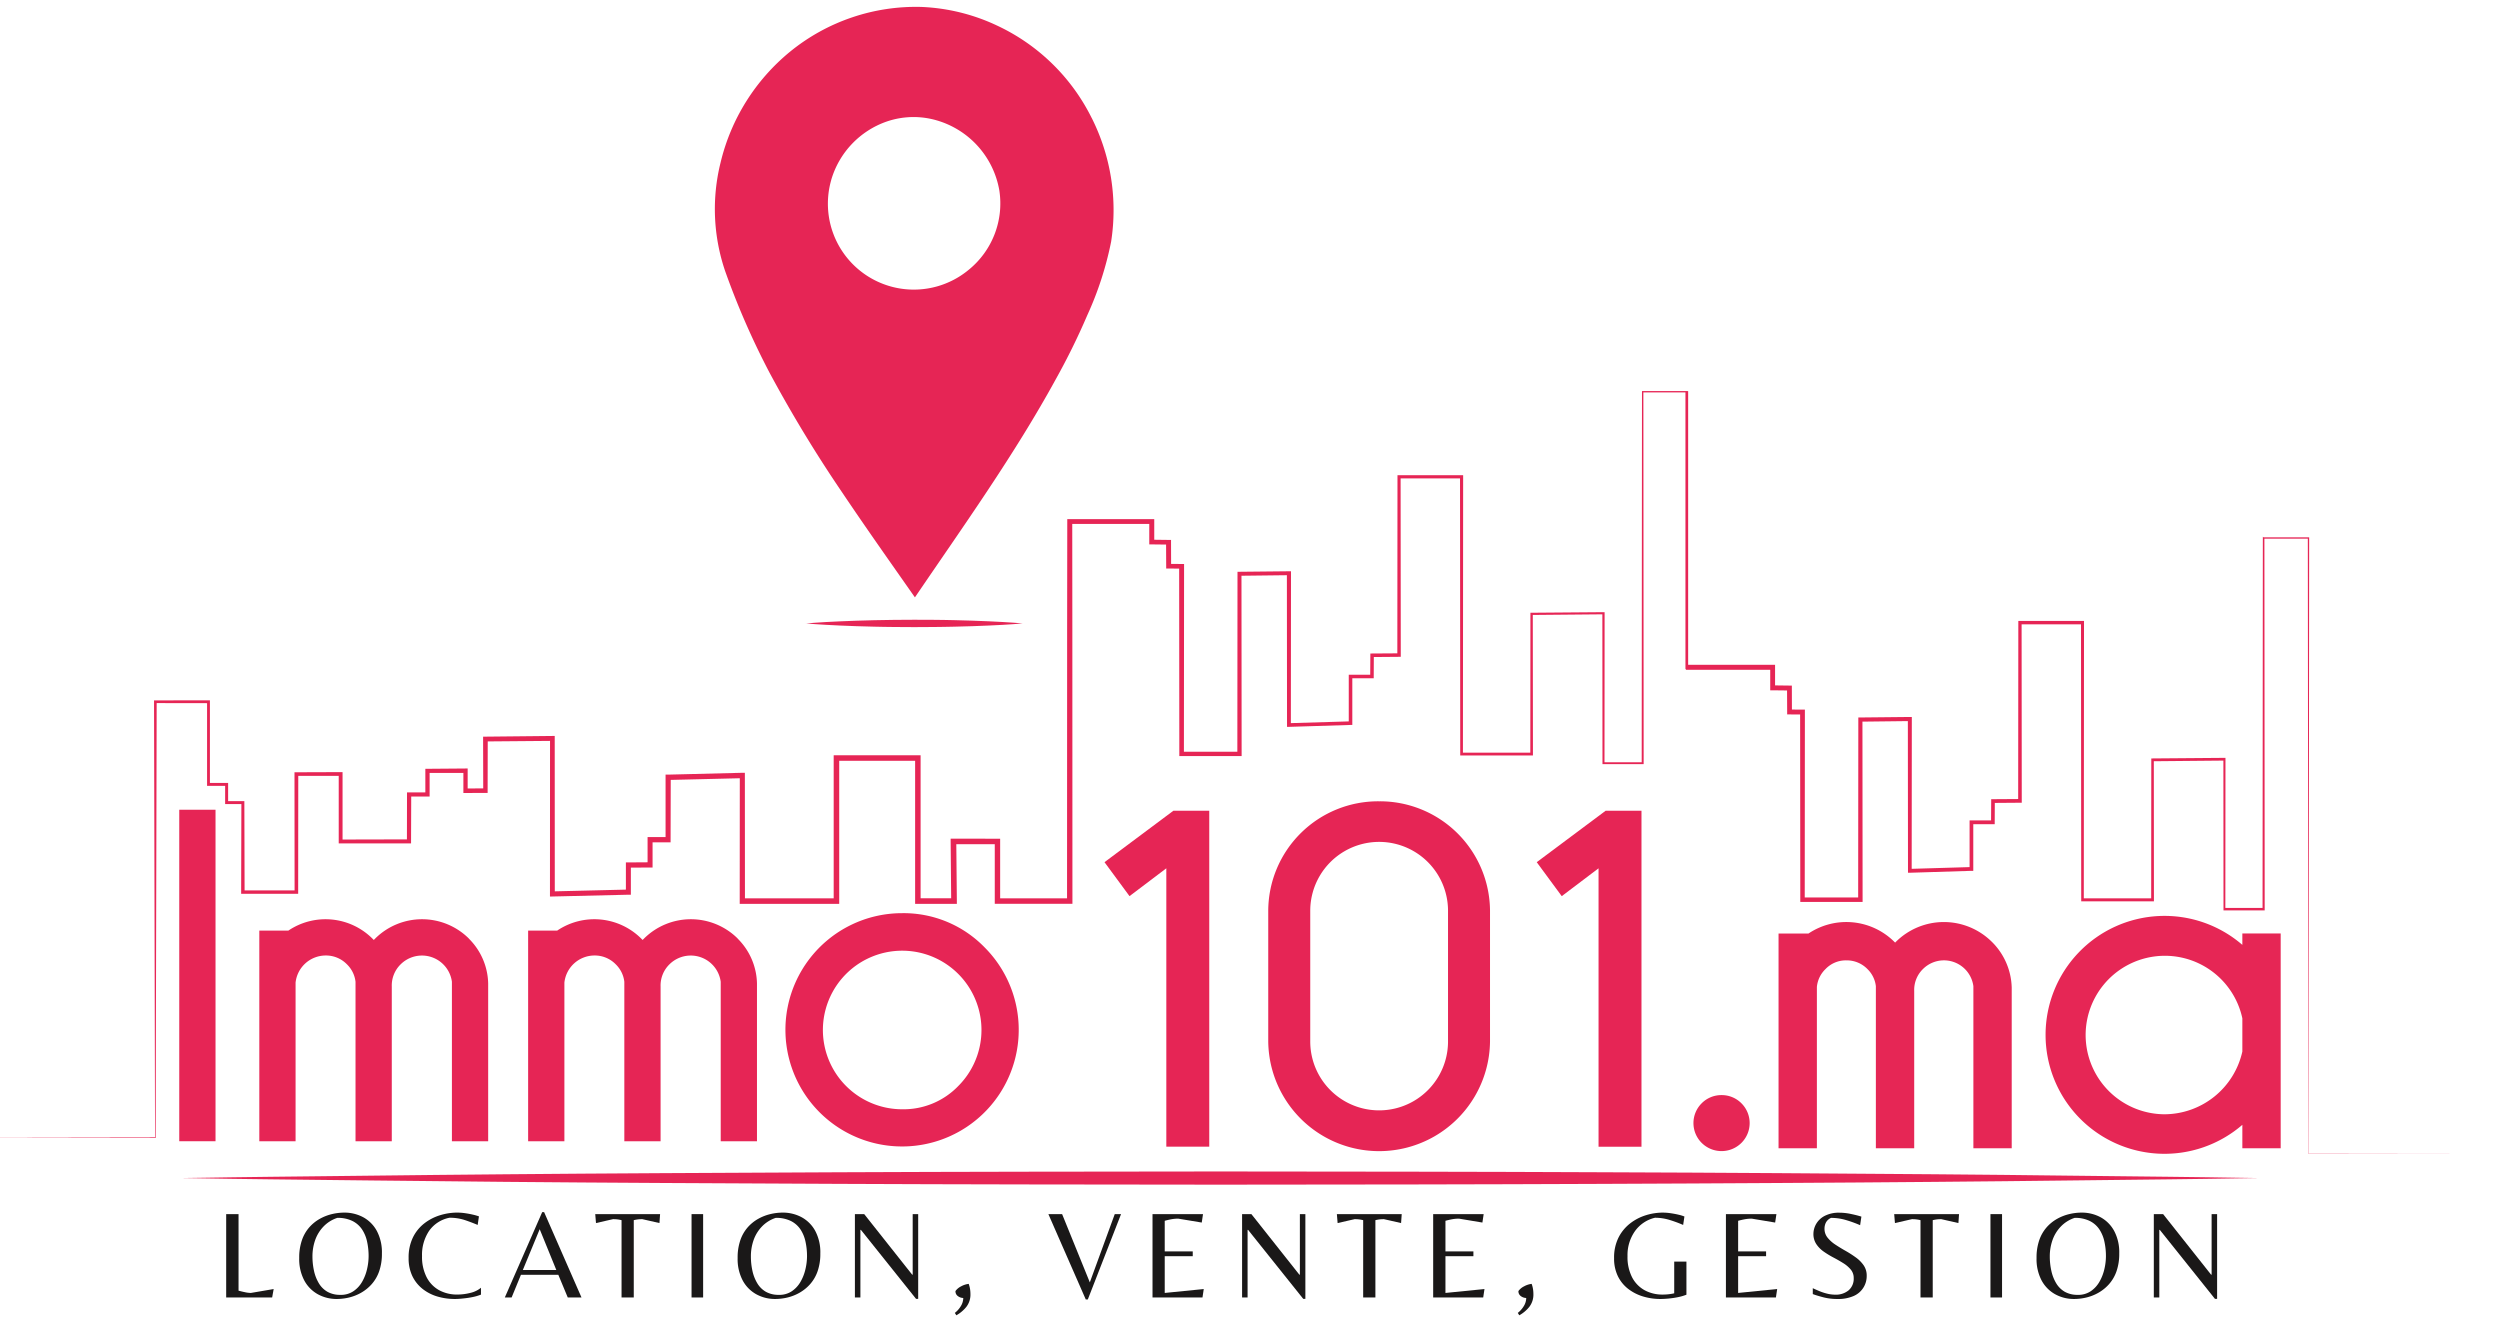 <svg xmlns="http://www.w3.org/2000/svg" xmlns:xlink="http://www.w3.org/1999/xlink" width="182" height="96" viewBox="0 0 182 96"><defs><clipPath id="a"><rect width="182" height="96" transform="translate(0 0)" fill="none"/></clipPath></defs><g transform="translate(0 0.018)"><g transform="translate(0 -0.018)"><g clip-path="url(#a)"><g transform="translate(16.466 88.241)"><path d="M137.155,743.681v-6.068h.9v5.573q.238.064.481.115a2.088,2.088,0,0,0,.417.05l1.659-.284-.11.614Z" transform="translate(-137.155 -737.466)" fill="#1a1818"/><path d="M184.181,742.985a2.817,2.817,0,0,1-1.384-.344,2.493,2.493,0,0,1-.99-1.008,3.327,3.327,0,0,1-.367-1.627,3.861,3.861,0,0,1,.2-1.311,2.793,2.793,0,0,1,.545-.94,2.941,2.941,0,0,1,.77-.614,3.449,3.449,0,0,1,.88-.339,3.866,3.866,0,0,1,.875-.105,2.869,2.869,0,0,1,1.393.339,2.473,2.473,0,0,1,.99,1,3.3,3.3,0,0,1,.367,1.622,3.859,3.859,0,0,1-.2,1.311,2.809,2.809,0,0,1-.55.944,3.047,3.047,0,0,1-.774.623,3.341,3.341,0,0,1-.88.344A3.865,3.865,0,0,1,184.181,742.985Zm.266-.3a1.625,1.625,0,0,0,.94-.266,2.07,2.07,0,0,0,.633-.687,3.329,3.329,0,0,0,.357-.917,4.2,4.2,0,0,0,.115-.944,4.895,4.895,0,0,0-.115-1.077A2.586,2.586,0,0,0,186,737.9a1.816,1.816,0,0,0-.7-.6,2.394,2.394,0,0,0-1.086-.22,2.459,2.459,0,0,0-1.018.642,2.736,2.736,0,0,0-.6.99,3.549,3.549,0,0,0-.192,1.164,4.849,4.849,0,0,0,.114,1.068,3.009,3.009,0,0,0,.353.9,1.74,1.74,0,0,0,.628.619A1.852,1.852,0,0,0,184.447,742.683Z" transform="translate(-176.123 -736.66)" fill="#1a1818"/><path d="M251.153,742.985a4.447,4.447,0,0,1-1.265-.179,3.185,3.185,0,0,1-1.077-.55,2.66,2.66,0,0,1-.747-.93,2.96,2.96,0,0,1-.275-1.32,3.32,3.32,0,0,1,.316-1.508,2.925,2.925,0,0,1,.839-1.027,3.581,3.581,0,0,1,1.146-.587,4.25,4.25,0,0,1,1.228-.188,4.073,4.073,0,0,1,.6.046q.311.046.578.11a3.75,3.75,0,0,1,.412.119l-.092.623q-.5-.211-.976-.367a3.491,3.491,0,0,0-1.077-.156,2.368,2.368,0,0,0-1.485.958,3.125,3.125,0,0,0-.513,1.829,3.249,3.249,0,0,0,.335,1.544,2.25,2.25,0,0,0,.912.944,2.7,2.7,0,0,0,1.32.316,3.819,3.819,0,0,0,.963-.124,1.849,1.849,0,0,0,.761-.371v.5a3.552,3.552,0,0,1-.614.179,6.581,6.581,0,0,1-.674.1Q251.428,742.985,251.153,742.985Z" transform="translate(-234.507 -736.66)" fill="#1a1818"/><path d="M306.121,742.607l2.722-6.215h.138l2.722,6.215h-1l-.687-1.65h-2.722l-.678,1.65Zm1.311-2h2.438l-1.21-2.97Z" transform="translate(-285.836 -736.392)" fill="#1a1818"/><path d="M362.858,743.681v-5.628a2.489,2.489,0,0,0-.293-.055,2.694,2.694,0,0,0-.33-.018l-1.238.284-.055-.651h4.721l-.046.651-1.247-.284a2.692,2.692,0,0,0-.33.018,2.48,2.48,0,0,0-.293.055v5.628Z" transform="translate(-334.075 -737.466)" fill="#1a1818"/><path d="M419.35,743.681v-6.068h.843v6.068Z" transform="translate(-385.471 -737.466)" fill="#1a1818"/><path d="M450.035,742.985a2.817,2.817,0,0,1-1.384-.344,2.493,2.493,0,0,1-.99-1.008,3.327,3.327,0,0,1-.367-1.627,3.86,3.86,0,0,1,.2-1.311,2.8,2.8,0,0,1,.545-.94,2.942,2.942,0,0,1,.77-.614,3.448,3.448,0,0,1,.88-.339,3.865,3.865,0,0,1,.875-.105,2.869,2.869,0,0,1,1.393.339,2.473,2.473,0,0,1,.99,1,3.3,3.3,0,0,1,.367,1.622,3.86,3.86,0,0,1-.2,1.311,2.807,2.807,0,0,1-.55.944,3.046,3.046,0,0,1-.774.623,3.342,3.342,0,0,1-.88.344A3.864,3.864,0,0,1,450.035,742.985Zm.266-.3a1.626,1.626,0,0,0,.94-.266,2.069,2.069,0,0,0,.632-.687,3.321,3.321,0,0,0,.357-.917,4.189,4.189,0,0,0,.115-.944,4.888,4.888,0,0,0-.115-1.077,2.583,2.583,0,0,0-.376-.894,1.817,1.817,0,0,0-.7-.6,2.394,2.394,0,0,0-1.086-.22,2.459,2.459,0,0,0-1.017.642,2.737,2.737,0,0,0-.6.99,3.548,3.548,0,0,0-.192,1.164,4.848,4.848,0,0,0,.114,1.068,3.009,3.009,0,0,0,.353.9,1.737,1.737,0,0,0,.628.619A1.851,1.851,0,0,0,450.3,742.683Z" transform="translate(-410.06 -736.66)" fill="#1a1818"/><path d="M522.832,743.782l-4.015-5.023h-.037v4.922h-.4v-6.068h.678l3.492,4.409h.037v-4.409h.4v6.169Z" transform="translate(-472.609 -737.466)" fill="#1a1818"/><path d="M579.111,782.2l-.11-.174a1.835,1.835,0,0,0,.44-.5,1.143,1.143,0,0,0,.174-.587.669.669,0,0,1-.38-.128.426.426,0,0,1-.188-.376,1.1,1.1,0,0,1,.413-.344,1.5,1.5,0,0,1,.55-.179,2.017,2.017,0,0,1,.1.385,2.346,2.346,0,0,1,.027.348,1.458,1.458,0,0,1-.3.944A2.5,2.5,0,0,1,579.111,782.2Z" transform="translate(-525.955 -774.687)" fill="#1a1818"/><path d="M638.451,743.828l-2.723-6.215h1l2.017,4.968,1.815-4.968h.458l-2.42,6.215Z" transform="translate(-575.872 -737.466)" fill="#1a1818"/><path d="M698.871,743.681v-6.068h3.676l-.092.614-1.705-.284a2.813,2.813,0,0,0-.495.041q-.229.042-.495.115v2.227H701.8v.348H699.76v2.677l2.841-.284-.092.614Z" transform="translate(-631.434 -737.466)" fill="#1a1818"/><path d="M757.613,743.782l-4.015-5.023h-.037v4.922h-.4v-6.068h.678l3.492,4.409h.037v-4.409h.4v6.169Z" transform="translate(-679.203 -737.466)" fill="#1a1818"/><path d="M812.565,743.681v-5.628a2.487,2.487,0,0,0-.293-.055,2.693,2.693,0,0,0-.33-.018l-1.237.284-.055-.651h4.721l-.046.651-1.247-.284a2.7,2.7,0,0,0-.33.018,2.48,2.48,0,0,0-.293.055v5.628Z" transform="translate(-729.792 -737.466)" fill="#1a1818"/><path d="M869.059,743.681v-6.068h3.676l-.092.614-1.7-.284a2.815,2.815,0,0,0-.495.041q-.229.042-.495.115v2.227h2.035v.348h-2.035v2.677l2.841-.284-.092.614Z" transform="translate(-781.19 -737.466)" fill="#1a1818"/><path d="M920.476,782.2l-.11-.174a1.828,1.828,0,0,0,.44-.5,1.141,1.141,0,0,0,.174-.587.668.668,0,0,1-.38-.128.426.426,0,0,1-.188-.376,1.105,1.105,0,0,1,.413-.344,1.5,1.5,0,0,1,.55-.179,2.017,2.017,0,0,1,.1.385,2.371,2.371,0,0,1,.027.348,1.459,1.459,0,0,1-.3.944A2.511,2.511,0,0,1,920.476,782.2Z" transform="translate(-826.337 -774.687)" fill="#1a1818"/><path d="M982.138,742.985a4.333,4.333,0,0,1-1.242-.179,3.344,3.344,0,0,1-1.082-.545,2.617,2.617,0,0,1-.761-.926,2.917,2.917,0,0,1-.28-1.32,3.244,3.244,0,0,1,.325-1.508,3.037,3.037,0,0,1,.853-1.031,3.591,3.591,0,0,1,1.146-.591,4.148,4.148,0,0,1,1.206-.188,4.074,4.074,0,0,1,.6.046q.312.046.578.11a2.628,2.628,0,0,1,.412.128l-.092.614a9.167,9.167,0,0,0-1.026-.376,3.6,3.6,0,0,0-1.027-.147,2.486,2.486,0,0,0-1.457.976,3.017,3.017,0,0,0-.541,1.82,3.224,3.224,0,0,0,.334,1.54,2.257,2.257,0,0,0,.912.94,2.7,2.7,0,0,0,1.32.316,3.881,3.881,0,0,0,.422-.023,3.582,3.582,0,0,0,.412-.069v-2.31h.889v2.411a3.552,3.552,0,0,1-.614.179,6.576,6.576,0,0,1-.674.1Q982.413,742.985,982.138,742.985Z" transform="translate(-877.733 -736.66)" fill="#1a1818"/><path d="M1046.575,743.681v-6.068h3.676l-.092.614-1.7-.284a2.812,2.812,0,0,0-.495.041q-.229.042-.5.115v2.227h2.035v.348h-2.035v2.677l2.842-.284-.092.614Z" transform="translate(-937.394 -737.466)" fill="#1a1818"/><path d="M1101.027,742.985a3.95,3.95,0,0,1-1.022-.128q-.481-.128-.747-.229V742.2q.155.073.422.188a3.943,3.943,0,0,0,.587.2,2.5,2.5,0,0,0,.623.083,1.454,1.454,0,0,0,.976-.316,1.111,1.111,0,0,0,.371-.894.937.937,0,0,0-.211-.614,2.241,2.241,0,0,0-.545-.468q-.335-.21-.711-.408a6.554,6.554,0,0,1-.71-.431,2.065,2.065,0,0,1-.545-.55,1.314,1.314,0,0,1-.211-.747,1.472,1.472,0,0,1,.193-.71,1.534,1.534,0,0,1,.614-.591,2.247,2.247,0,0,1,1.109-.238,4.02,4.02,0,0,1,.816.092q.44.092.76.193l-.092.623a8.95,8.95,0,0,0-1.054-.38,3.808,3.808,0,0,0-1.063-.151.774.774,0,0,0-.371.335.984.984,0,0,0-.105.454,1.016,1.016,0,0,0,.22.646,2.42,2.42,0,0,0,.573.513q.353.234.743.454a7.666,7.666,0,0,1,.743.477,2.4,2.4,0,0,1,.573.577,1.3,1.3,0,0,1,.22.752,1.578,1.578,0,0,1-.953,1.48A2.82,2.82,0,0,1,1101.027,742.985Z" transform="translate(-983.753 -736.66)" fill="#1a1818"/><path d="M1150.5,743.681v-5.628a2.49,2.49,0,0,0-.293-.055,2.7,2.7,0,0,0-.33-.018l-1.237.284-.055-.651h4.721l-.046.651-1.246-.284a2.691,2.691,0,0,0-.33.018,2.482,2.482,0,0,0-.293.055v5.628Z" transform="translate(-1027.154 -737.466)" fill="#1a1818"/><path d="M1206.989,743.681v-6.068h.844v6.068Z" transform="translate(-1078.55 -737.466)" fill="#1a1818"/><path d="M1237.674,742.985a2.816,2.816,0,0,1-1.384-.344,2.5,2.5,0,0,1-.99-1.008,3.329,3.329,0,0,1-.366-1.627,3.865,3.865,0,0,1,.2-1.311,2.807,2.807,0,0,1,.545-.94,2.944,2.944,0,0,1,.77-.614,3.447,3.447,0,0,1,.88-.339,3.862,3.862,0,0,1,.875-.105,2.87,2.87,0,0,1,1.393.339,2.475,2.475,0,0,1,.99,1,3.3,3.3,0,0,1,.367,1.622,3.864,3.864,0,0,1-.2,1.311,2.8,2.8,0,0,1-.55.944,3.042,3.042,0,0,1-.774.623,3.339,3.339,0,0,1-.88.344A3.862,3.862,0,0,1,1237.674,742.985Zm.266-.3a1.626,1.626,0,0,0,.94-.266,2.068,2.068,0,0,0,.632-.687,3.33,3.33,0,0,0,.358-.917,4.188,4.188,0,0,0,.115-.944,4.888,4.888,0,0,0-.115-1.077,2.592,2.592,0,0,0-.376-.894,1.813,1.813,0,0,0-.7-.6,2.391,2.391,0,0,0-1.086-.22,2.461,2.461,0,0,0-1.018.642,2.737,2.737,0,0,0-.6.99,3.55,3.55,0,0,0-.192,1.164,4.845,4.845,0,0,0,.115,1.068,3,3,0,0,0,.353.9,1.738,1.738,0,0,0,.628.619A1.852,1.852,0,0,0,1237.94,742.683Z" transform="translate(-1103.139 -736.66)" fill="#1a1818"/><path d="M1310.472,743.782l-4.015-5.023h-.036v4.922h-.4v-6.068h.678l3.493,4.409h.037v-4.409h.4v6.169Z" transform="translate(-1165.689 -737.466)" fill="#1a1818"/></g></g></g><path d="M1064.174,326.865v.051l-.021,26.972-2.709,0,.009-10.843v-.083h-.083l-5.232.042h-.085v.085l-.008,10.1-4.906,0,.016-20.084v-.113h-.113l-4.553,0h-.116v.116l-.011,12.851-1.837.012h-.127v.128l-.009,1.417-1.433,0h-.131v.131l0,3.268-4.215.125.01-10.907v-.148l-.148,0-3.6.037-.147,0v.147l-.011,12.954-3.89,0,.011-13.5v-.173h-.173l-.771-.006-.005-1.572V337.7l-.174,0-1.048-.013v-1.5h-.179l-6.1,0h-.182v.183l-.043.182,6.151,0v1.492l.176,0,1.049.012.008,1.571v.173h.173l.771.005.012,13.484v.163h.163l4.213,0h.16v-.16l-.011-12.967,3.306-.039.01,10.9v.14l.14,0,4.484-.139.129,0v-.129l0-3.267,1.431,0h.129v-.129l.007-1.419,1.836-.014h.126v-.126l-.011-12.862,4.324,0,.016,20.068v.1h.1l5.1,0h.093v-.093l-.008-10.108,5.065-.047.008,10.834v.073h.073l2.854,0h.071v-.071l-.021-26.993,3.162,0,.04,44.768v.009h.009l12.036-.008h0l-12.028-.008.04-44.808v-.048h-.048l-3.262,0Z" transform="translate(-899.439 -287.808)" fill="#e62555"/><g transform="translate(0 -0.018)"><g clip-path="url(#a)"><path d="M460.916,13.6a14.563,14.563,0,0,0-6.851-6.7,14.247,14.247,0,0,0-5.536-1.371,14.506,14.506,0,0,0-9.55,3.246,14.91,14.91,0,0,0-5.077,8.1,13.991,13.991,0,0,0,.334,7.876,56.639,56.639,0,0,0,3.232,7.4,97.678,97.678,0,0,0,5.3,8.738c1.724,2.567,3.512,5.091,5.286,7.624,3.552-5.23,7.25-10.384,10.288-15.94a49.823,49.823,0,0,0,2.26-4.6,24.352,24.352,0,0,0,1.736-5.355,14.938,14.938,0,0,0-1.42-9.019M441.96,18.126A6.4,6.4,0,0,1,446,13.872a6.015,6.015,0,0,1,3.59-.1,6.453,6.453,0,0,1,4.61,5.119,6.219,6.219,0,0,1-2.229,5.773,6.255,6.255,0,0,1-10.01-6.535" transform="translate(-381.448 -5.024)" fill="#e62555"/><line x2="15.785" transform="translate(58.663 45.389)" fill="#e62555"/><path d="M488.633,377.465l.177-.015c.116-.009.285-.026.5-.039.432-.03,1.048-.07,1.788-.1.37-.017.771-.035,1.195-.047s.871-.03,1.333-.037.941-.022,1.426-.024l1.472-.009L498,377.2c.485,0,.963.016,1.426.023s.909.023,1.333.037.825.029,1.195.047c.74.032,1.357.072,1.788.1s.678.054.678.054-.246.024-.678.054-1.048.07-1.788.1c-.37.017-.771.035-1.195.047s-.871.03-1.333.036-.94.023-1.426.023l-1.472.009-1.472-.009c-.485,0-.963-.016-1.426-.023s-.909-.023-1.333-.037-.825-.03-1.195-.047c-.74-.032-1.356-.071-1.788-.1-.216-.014-.385-.031-.5-.039l-.177-.015" transform="translate(-429.97 -332.076)" fill="#e62555"/><path d="M1028.952,665.442a2.016,2.016,0,0,0-1.438.588,2.034,2.034,0,0,0,0,2.9,2.051,2.051,0,0,0,2.876,0,2.034,2.034,0,0,0,0-2.9,2.017,2.017,0,0,0-1.438-.588" transform="translate(-903.623 -585.719)" fill="#e62655"/><path d="M1094.014,561.939a4.954,4.954,0,0,0-6.989,0l-.055.055-.054-.055a4.956,4.956,0,0,0-6.249-.608h-2.183v15.635h2.791v-11.74a2.071,2.071,0,0,1,.631-1.309,2.049,2.049,0,0,1,1.516-.63,2.1,2.1,0,0,1,1.531.63,2.071,2.071,0,0,1,.616,1.248v11.8h2.791v-11.46a2.124,2.124,0,0,1,.636-1.586,2.162,2.162,0,0,1,3.672,1.246v11.8h2.791V565.278a4.855,4.855,0,0,0-1.443-3.339" transform="translate(-949.006 -493.372)" fill="#e62655"/><path d="M1254.726,558.058v.829a8.66,8.66,0,1,0,0,13.1v1.708h2.791V558.058Zm-5.675,13.161a5.769,5.769,0,1,1,5.675-6.985v2.418a5.831,5.831,0,0,1-5.675,4.567" transform="translate(-1091.483 -490.1)" fill="#e62655"/><rect width="2.64" height="24.133" transform="translate(13.05 58.949)" fill="#e62555"/><path d="M172.563,560.208a4.837,4.837,0,0,0-6.825,0l-.1.1-.1-.1a4.838,4.838,0,0,0-6.116-.583h-2.118v15.336h2.64V563.412a2.21,2.21,0,0,1,2.182-1.973,2.126,2.126,0,0,1,1.555.641,2.1,2.1,0,0,1,.627,1.272v11.609h2.64V563.692a2.156,2.156,0,0,1,.646-1.61,2.2,2.2,0,0,1,3.731,1.27v11.609h2.64V563.469a4.74,4.74,0,0,0-1.409-3.261" transform="translate(-138.426 -491.879)" fill="#e62555"/><path d="M335.582,560.208a4.837,4.837,0,0,0-6.825,0l-.1.1-.1-.1a4.838,4.838,0,0,0-6.117-.583h-2.118v15.336h2.64V563.412a2.209,2.209,0,0,1,2.181-1.973,2.126,2.126,0,0,1,1.555.641,2.1,2.1,0,0,1,.627,1.272v11.609h2.64V563.692a2.156,2.156,0,0,1,.646-1.61,2.2,2.2,0,0,1,3.731,1.27v11.609h2.64V563.469a4.739,4.739,0,0,0-1.408-3.261" transform="translate(-281.874 -491.879)" fill="#e62555"/><path d="M484.731,555.124a8.492,8.492,0,1,0,6.011,2.491,8.217,8.217,0,0,0-6.011-2.491m0,14.276a5.772,5.772,0,1,1,4.089-1.688,5.534,5.534,0,0,1-4.089,1.688" transform="translate(-419.062 -488.645)" fill="#e62555"/><path d="M109.968,712.267l1.7-.025c1.107-.015,2.732-.047,4.8-.067l7.457-.084c2.88-.033,6.129-.071,9.673-.1s7.384-.062,11.445-.082l12.774-.064c4.43-.013,9.008-.039,13.66-.041l14.1-.017,14.1.016c4.652,0,9.23.029,13.66.041s8.713.04,12.774.064,7.9.052,11.445.082,6.793.062,9.673.1l7.458.084c2.067.02,3.692.052,4.8.067l1.7.026-1.7.026c-1.108.015-2.732.047-4.8.067l-7.458.085c-2.88.034-6.128.071-9.673.1s-7.384.062-11.445.082-8.344.052-12.774.064-9.008.04-13.66.041l-14.1.016-14.1-.017c-4.652,0-9.23-.029-13.66-.041l-12.774-.064c-4.061-.02-7.9-.052-11.445-.082s-6.793-.063-9.673-.1l-7.457-.084c-2.067-.02-3.692-.052-4.8-.067l-1.7-.026" transform="translate(-96.766 -626.504)" fill="#e62555"/><path d="M669.761,496.759l1.821,2.473,2.679-2.027v20.267h3.126V493.015h-2.611Z" transform="translate(-589.353 -433.993)" fill="#e62555"/><path d="M777.12,487.292a8,8,0,0,0-8.073,7.97v9.515a8.073,8.073,0,0,0,16.145,0v-9.515a8.02,8.02,0,0,0-8.072-7.97m5.015,17.485a5.015,5.015,0,1,1-10.03,0v-9.515a5.015,5.015,0,1,1,10.03,0Z" transform="translate(-676.719 -428.957)" fill="#e62555"/><path d="M936.866,493.015l-5.015,3.744,1.821,2.473,2.679-2.027v20.267h3.126V493.015Z" transform="translate(-819.977 -433.992)" fill="#e62555"/><path d="M106.69,238.547V238.5h-.048l-3.261,0h-.051v.051l-.021,26.972-2.709,0,.008-10.844v-.082h-.083l-5.232.042h-.085v.085l-.008,10.1-4.906,0,.016-20.084v-.113H90.2l-4.552,0H85.53v.116l-.011,12.851-1.837.012h-.127v.127l-.009,1.417-1.433,0h-.13v.131l0,3.268-4.215.125.01-10.907v-.148l-.148,0-3.6.037-.147,0v.147l-.011,12.954-3.89,0,.012-13.495v-.173l-.173,0-.771-.006-.005-1.572v-.174l-.174,0-1.048-.013v-1.5H67.64l-5.968,0H61.49v.182L61.48,255.8h0l-.006,19.629h-4.87v-4.339h-.2l-3.2-.006H53l0,.2.038,4.14H50.813V265.013h-.2l-5.928,0h-.2v.2l0,10.217-6.46,0-.006-8.948v-.192l-.192,0-5.4.134-.181,0v4.545l-1.129,0h-.181v1.837l-1.4.009h-.179v1.98l-5.176.125-.005-11.137v-.174l-.174,0-4.874.05-.166,0v.166l.009,3.6-1.133.007v-1.455h-.156L14.911,266h-.153v1.717l-1.185,0h-.15v.15l-.006,3.271-4.686.011,0-4.768v-.14H8.588l-3.22.011H5.232v.135l.007,8.463-3.64,0-.017-6.39v-.108H.4v-1.322H-.925l0-5.916v-.1h-.1l-3.868.006h-.1v.1l.074,31.711-13.5.022,13.522.023h.022v-.023l.074-31.637,3.669.006v6.022H.183v1.324H1.366l-.017,6.408v.125h.125l3.894,0H5.5v-.129l.007-8.456,2.945,0,0,4.772v.143h.143l4.976,0h.147v-.147l.012-3.267,1.187,0h.152v-.152l0-1.563,2.458,0v1.459h.158l1.449-.007h.158v-.158l.008-3.59,4.535-.038-.005,11.146v.182l.182,0,5.533-.13.175,0v-1.972l1.4-.008H31.3v-1.832l1.13,0h.182v-.182l.01-4.364,5.028-.121-.006,8.95v.194h.194l6.85,0h.2v-.2l0-10.212,5.526,0v10.412h3.038l0-.2-.04-4.141,2.8,0v4.337h5.654v-.2L61.86,255.8h0l-.007-7.629,5.607,0v1.492l.175,0,1.049.012.008,1.571v.174h.173l.771.005.012,13.484v.163h.163l4.213,0h.16v-.16l-.011-12.967,3.306-.039.01,10.9v.14l.14,0,4.484-.139.129,0v-.129l0-3.267,1.431,0H83.8v-.129l.007-1.419,1.836-.015h.126v-.126l-.011-12.862,4.324,0,.016,20.068v.1h.1l5.1,0h.093v-.093L95.38,254.8l5.065-.047.008,10.834v.074h.073l2.854,0h.071v-.072l-.021-26.993,3.162,0" transform="translate(16.207 -210.031)" fill="#e62555"/><rect width="0.196" height="20.185" transform="translate(122.701 28.517)" fill="#e62555"/></g></g></g></svg>